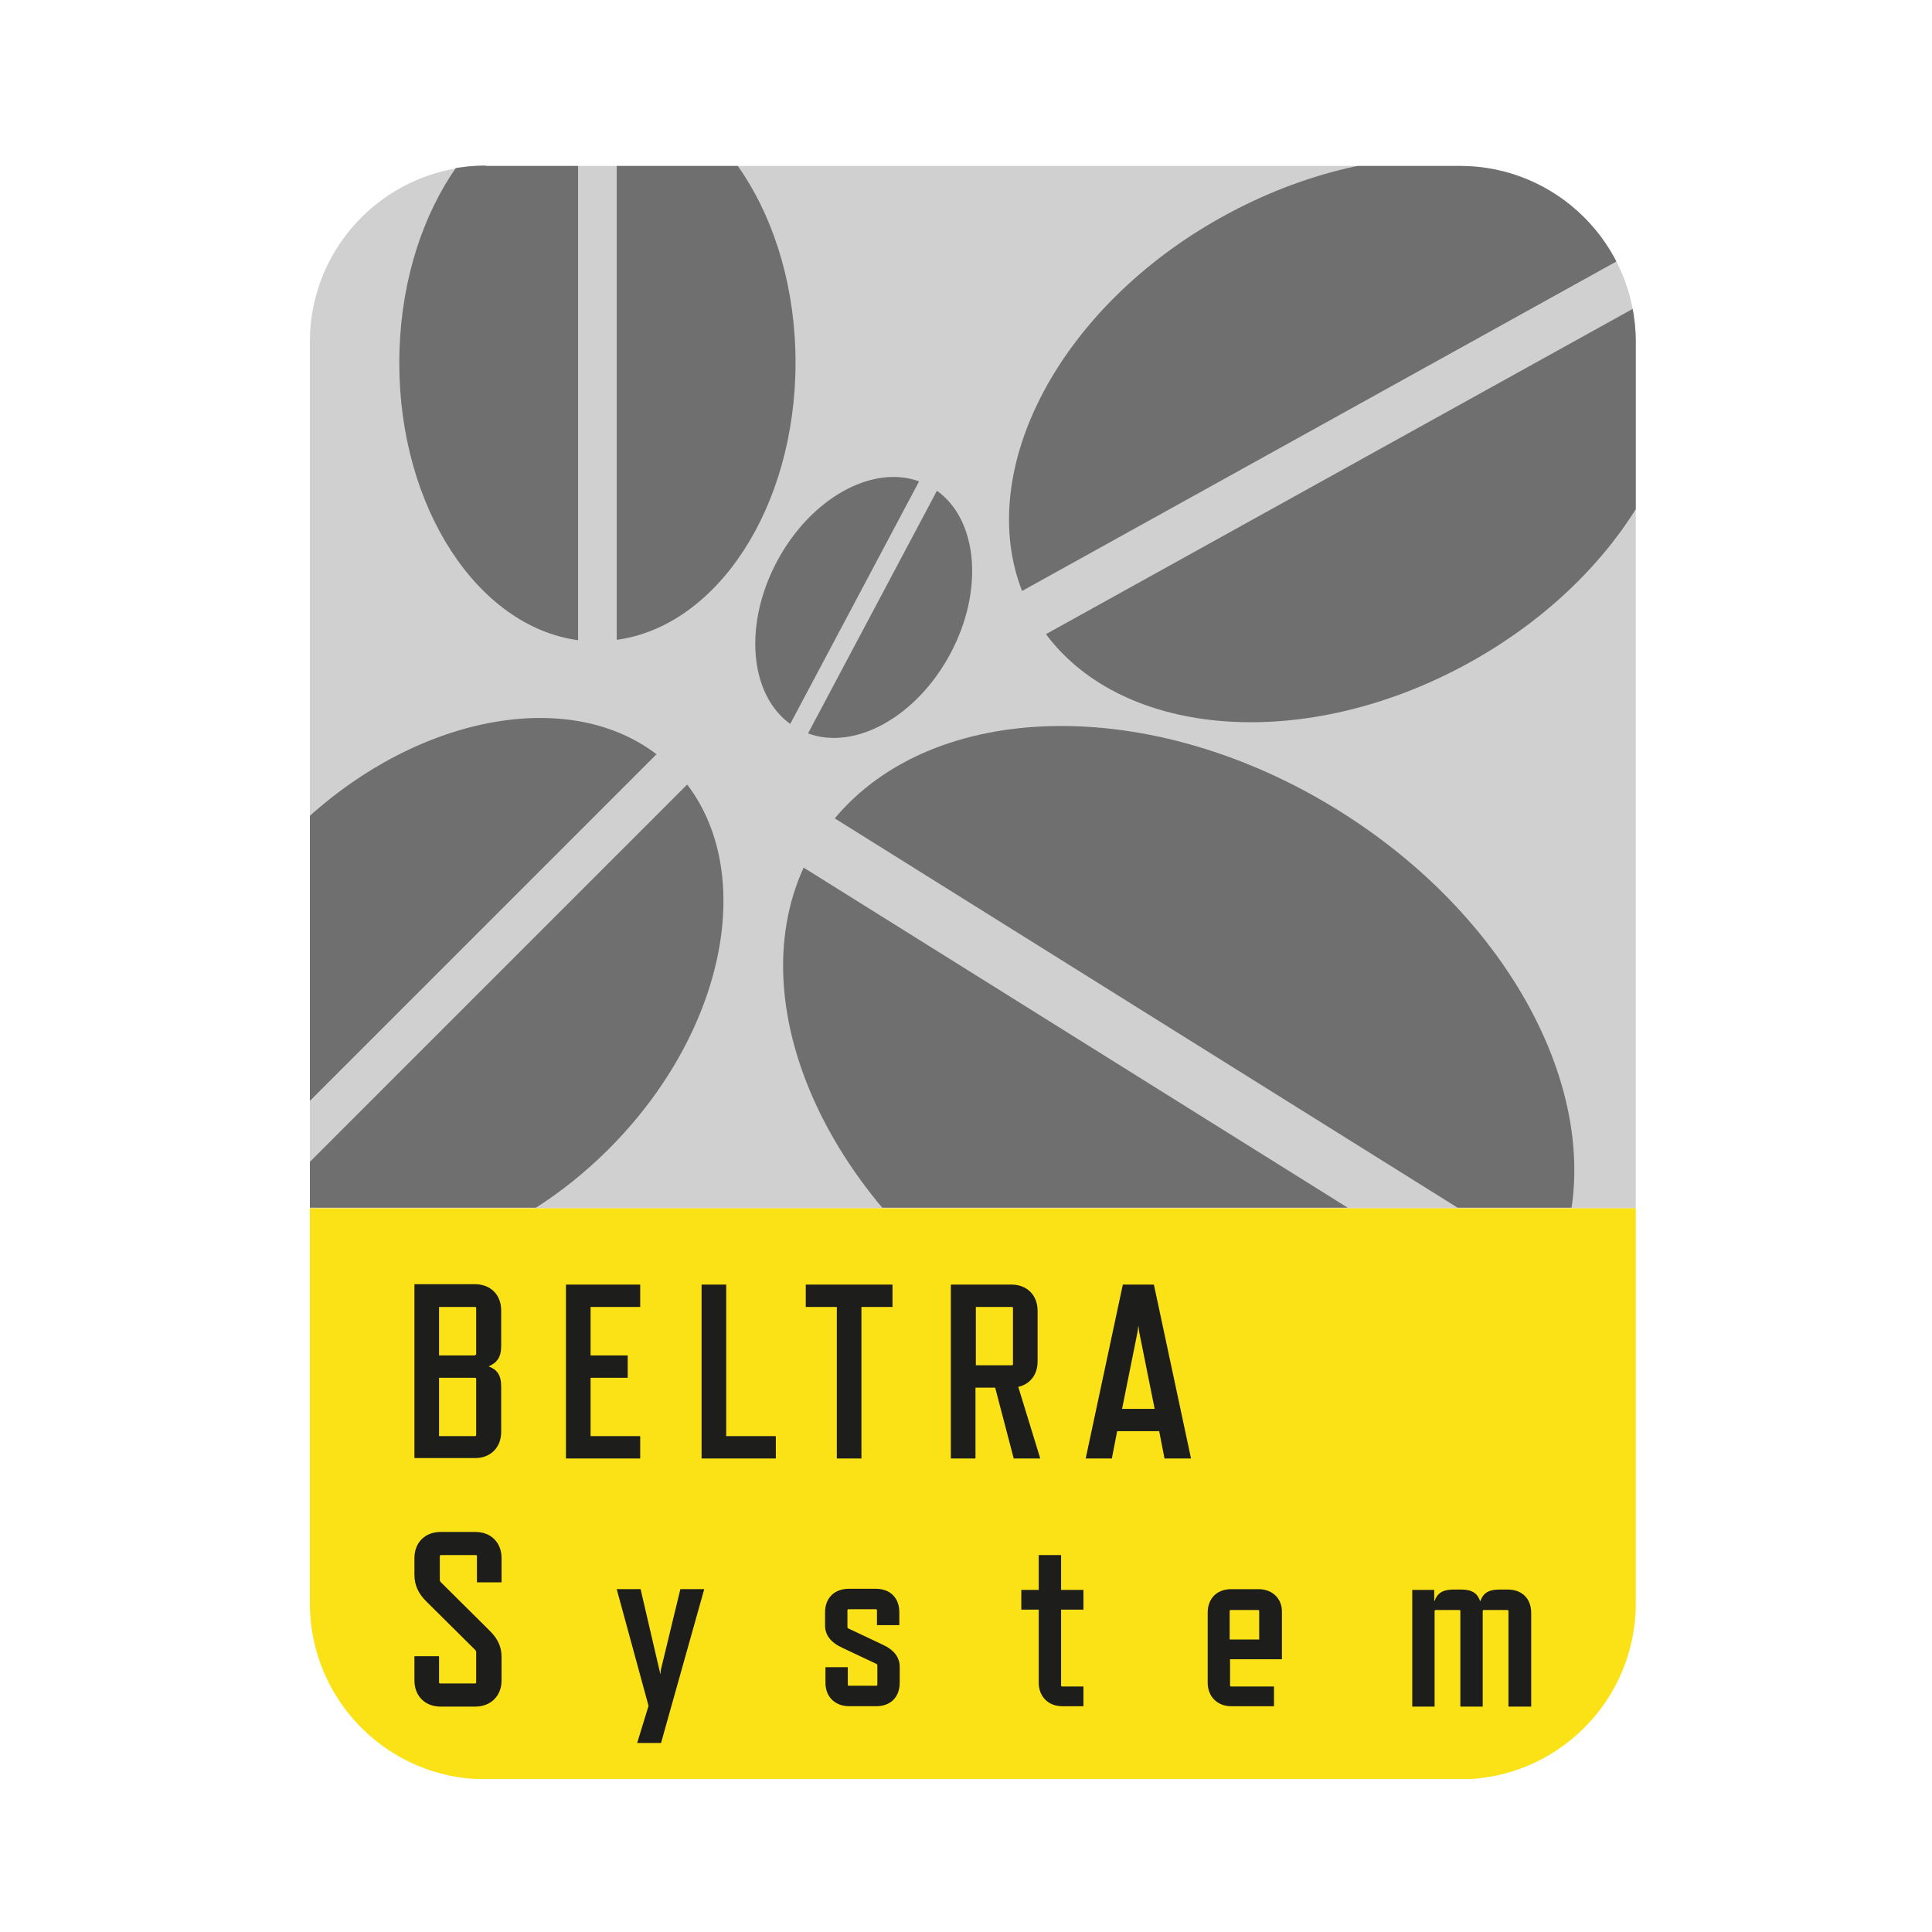 <svg xmlns="http://www.w3.org/2000/svg" xmlns:xlink="http://www.w3.org/1999/xlink" id="a" viewBox="0 0 510 510"><defs><style>.e{clip-path:url(#c);}.e,.f,.g,.h{fill:none;}.f{clip-path:url(#b);}.g{clip-path:url(#d);}.i{fill:#706f6f;}.j{fill:#fbe216;}.k{fill:#d0d0d0;}.l{fill:#1d1d1b;}</style><clipPath id="b"><rect class="h" x="81.8" y="43.7" width="350" height="425.9"></rect></clipPath><clipPath id="c"><path class="h" d="m128.2,43.7c-25.6,0-46.4,20.8-46.4,46.4v228.7h350V90.2c0-25.6-20.8-46.4-46.4-46.4H128.2Z"></path></clipPath><clipPath id="d"><rect class="h" x="81.8" y="43.7" width="350" height="425.9"></rect></clipPath></defs><g class="f"><path class="j" d="m81.8,318.9v104.4c0,25.6,20.8,46.4,46.4,46.4h257.2c25.6,0,46.4-20.8,46.4-46.4v-104.4H81.8Z"></path><path class="k" d="m431.8,318.9V90.2c0-25.6-20.8-46.4-46.4-46.4H128.2c-25.6,0-46.4,20.8-46.4,46.4v228.7h350Z"></path></g><g class="e"><path class="i" d="m212.1,229.1c-16.9,37.3,7.1,89.7,56.6,120.6,49.6,31,107.1,29.5,133.3-2l-189.9-118.7Z"></path><path class="i" d="m220.3,216l189.9,118.7c16.9-37.3-7.1-89.7-56.6-120.6-49.6-31-107.1-29.5-133.3,2"></path><path class="i" d="m173.3,199.1c-24-18.3-65.7-9.8-96.2,20.7-30.5,30.5-39,72.2-20.7,96.2l116.9-116.9Z"></path><path class="i" d="m181.4,207.1l-116.9,116.9c24,18.3,65.7,9.8,96.2-20.7,30.5-30.5,39-72.2,20.7-96.2"></path><path class="i" d="m152.6,22.6c-26.5,3.6-47.2,35-47.2,73.2s20.7,69.6,47.2,73.2V22.6Z"></path><path class="i" d="m162.8,22.6v146.3c26.5-3.6,47.2-35,47.2-73.2s-20.7-69.6-47.2-73.2"></path><path class="i" d="m242.7,127.1c-12.4-4.6-28.7,4.4-37.6,21.1-8.9,16.7-7.2,35.2,3.5,42.9l34-64Z"></path><path class="i" d="m247.3,129.6l-34,64c12.4,4.6,28.7-4.4,37.6-21.1,8.9-16.7,7.2-35.2-3.5-42.9"></path><path class="i" d="m434.5,64.7c-20.5-27.6-68.8-31.3-111.8-7.5-43,23.8-65.4,66.7-52.9,98.8l164.7-91.3Z"></path><path class="i" d="m440.8,76.1l-164.7,91.3c20.6,27.6,68.8,31.3,111.8,7.5,43-23.8,65.4-66.7,52.9-98.8"></path></g><g class="g"><path class="l" d="m404.2,450.5v-24.7c0-3.8-2.4-6.2-6.2-6.2h-2.2c-2.9,0-4.3,1-5,3h-.1c-.7-2-2.1-3-5-3h-2c-2.9,0-4.3,1-5,3h-.1v-2.9h-5.8v30.8h5.9v-25.2c0-.2.1-.3.3-.3h6.2c.2,0,.3.1.3.3v25.2h5.9v-25.2c0-.2.1-.3.3-.3h6.2c.2,0,.3.1.3.3v25.2h5.9Zm-71.7-17.7h-7.9v-7.5c0-.2.1-.3.3-.3h7.2c.2,0,.3.1.3.3v7.5Zm5.9,5.2v-12.6c0-3.3-2.4-5.9-6.2-5.9h-7.2c-3.7,0-6.2,2.4-6.2,6.2v18.5c0,3.7,2.6,6.2,6.2,6.2h11.3v-5.2h-11.3c-.2,0-.3-.1-.3-.3v-6.9h13.8Zm-52.4,12.4v-5.2h-5.6c-.2,0-.3-.1-.3-.3v-20h5.9v-5.2h-5.9v-9.2h-5.9v9.2h-4.6v5.2h4.6v19.3c0,3.7,2.6,6.2,6.2,6.2h5.6Zm-48.5-6.1v-4.3c0-2.5-1.5-4.5-4.6-5.9l-8.9-4.2c-.3-.1-.3-.3-.3-.6v-4.2c0-.2.1-.3.3-.3h7.2c.2,0,.3.1.3.3v3.9h5.9v-3.4c0-3.8-2.4-6.2-6.2-6.2h-7.1c-3.8,0-6.3,2.4-6.3,6.2v3.5c0,2.5,1.5,4.5,4.6,5.9l8.9,4.2c.3.1.3.3.3.6v4.9c0,.2-.1.3-.3.3h-7.2c-.2,0-.3-.1-.3-.3v-4.6h-5.9v4.1c0,3.8,2.6,6.2,6.3,6.2h7.1c3.8,0,6.2-2.4,6.2-6.2m-51.6-24.7h-6.3l-5.2,21.5v.9c-.1,0-.3-.9-.3-.9l-5-21.5h-6.3l8.4,30.8-3,9.8h6.3l11.4-40.6Zm-60.2,16.5v8.1c0,.2-.1.3-.3.3h-9.2c-.2,0-.3-.1-.3-.3v-6.9h-6.5v6.4c0,4.1,2.8,6.9,6.9,6.9h9.2c4,0,6.9-2.8,6.9-6.9v-6.2c0-2.7-1-4.8-3.1-6.9l-12.9-12.8c-.2-.2-.3-.4-.3-.7v-6.2c0-.2.1-.3.3-.3h9.2c.2,0,.3.1.3.3v6.9h6.5v-6.4c0-4.1-2.8-6.9-6.9-6.9h-9.2c-4.1,0-6.9,2.8-6.9,6.9v4.4c0,2.7,1,4.9,3.1,7l12.9,12.8c.2.2.3.4.3.7"></path><path class="l" d="m296.2,371.9l4.1-20.4.2-1.6.2,1.6,4.1,20.4h-8.6Zm11.3,13.1h6.9l-9.8-45.9h-8.2l-9.8,45.9h6.9l1.4-7.2h11.1l1.4,7.2Zm-49.9-40h9.5c.2,0,.3.1.3.3v14.8c0,.2-.1.3-.3.3h-9.5v-15.4Zm17,40l-5.8-18.9c3.1-.7,5.1-3.2,5.1-6.7v-13.4c0-4.1-2.8-6.9-6.9-6.9h-16v45.9h6.5v-18.7h5.2l4.9,18.7h6.9Zm-39-40v-5.9h-22.9v5.9h8.2v40h6.5v-40h8.2Zm-30.8,40v-5.9h-13.1v-40h-6.5v45.9h19.6Zm-35.8,0v-5.9h-13.1v-15.4h9.8v-5.9h-9.8v-12.8h13.1v-5.9h-19.6v45.9h19.6Zm-43.6-5.9h-9.5v-15.4h9.5c.2,0,.3.1.3.3v14.8c0,.2-.1.3-.3.3m0-21.3h-9.5v-12.8h9.5c.2,0,.3.1.3.3v12.1c0,.2-.1.3-.3.3m6.9,20.3v-12c0-3-1.1-4.5-3.3-5.3h0c2.2-1,3.3-2.4,3.3-5.4v-9.4c0-4.1-2.8-6.9-6.9-6.9h-16v45.9h16c4.1,0,6.9-2.8,6.9-6.9"></path></g></svg>